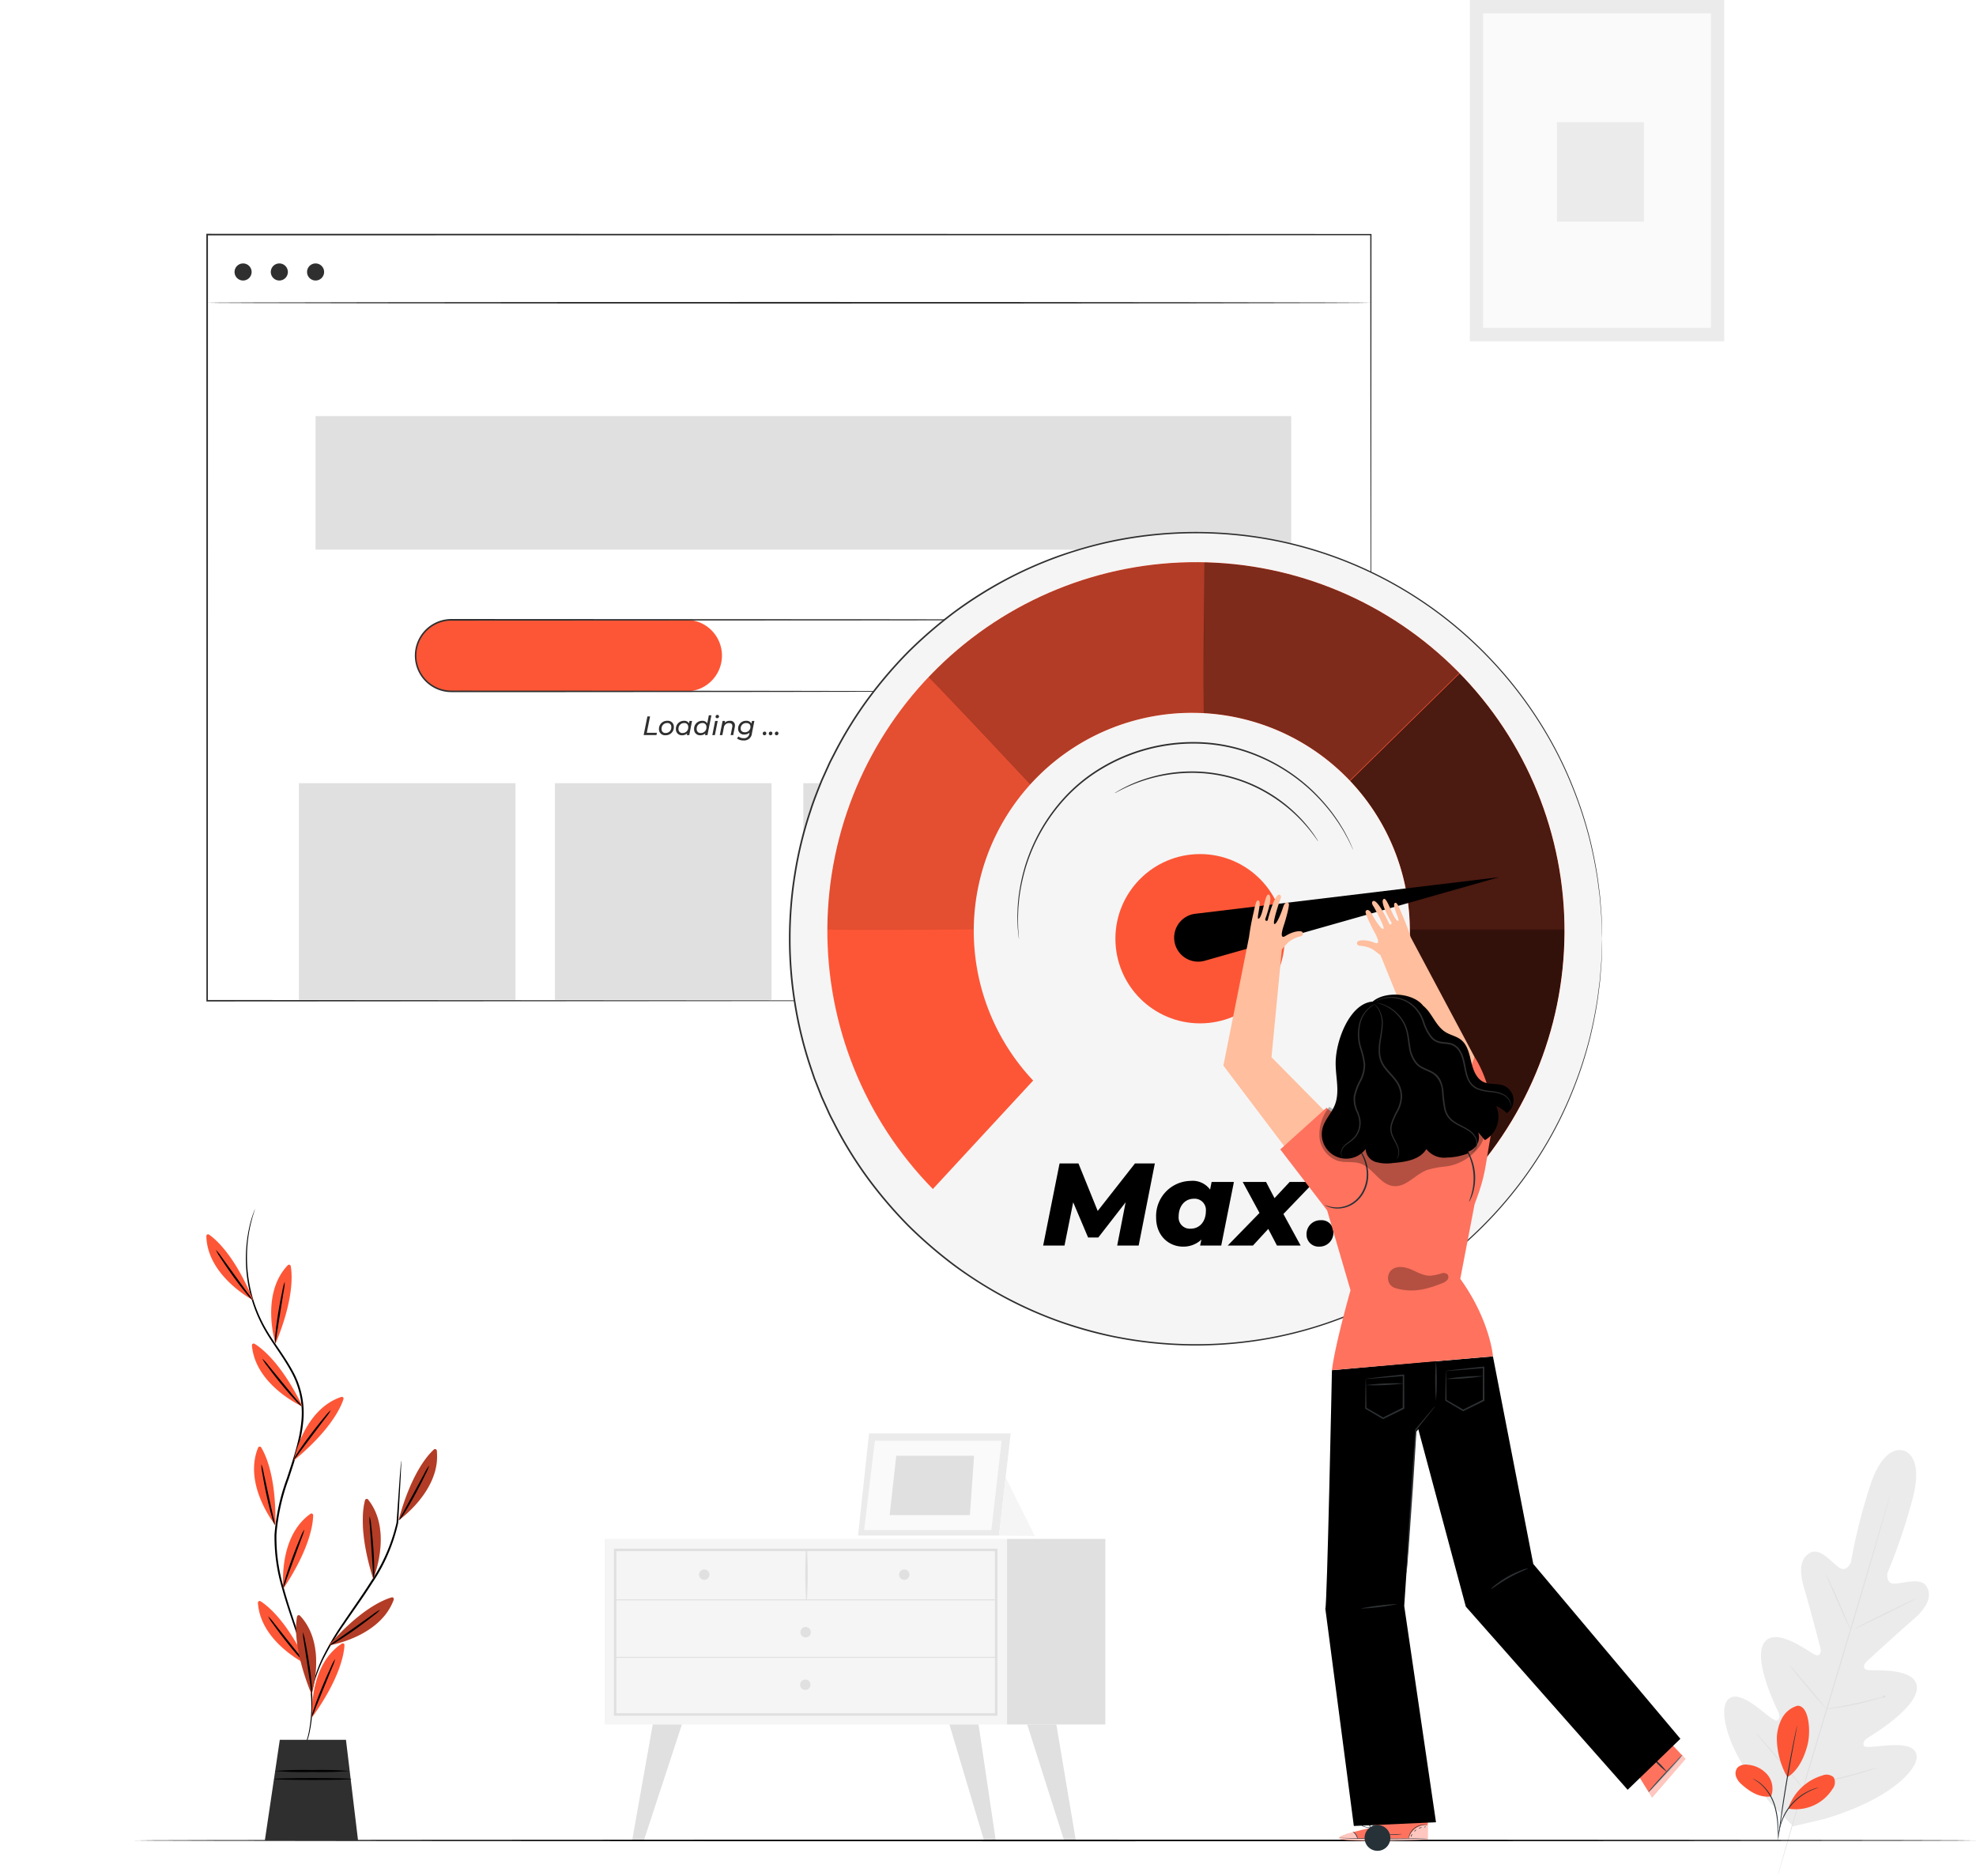 <?xml version="1.0" encoding="utf-8"?><svg xmlns="http://www.w3.org/2000/svg" xmlns:xlink="http://www.w3.org/1999/xlink" width="429.237" height="407.379" viewBox="0 0 429.237 407.379"><defs><style>.a{fill:none;}.b{fill:#ebebeb;}.c{fill:#e0e0e0;}.d{fill:#f5f5f5;}.e{fill:#fafafa;}.f{fill:#fff;}.g{fill:#2f2f2f;}.h{fill:#fd5636;}.i{clip-path:url(#c);}.j{opacity:0.8;}.k{opacity:0.7;}.l{opacity:0.5;}.m{opacity:0.3;}.n{opacity:0.1;}.o{fill:#ff725e;}.p{fill:#263238;}.q{opacity:0.6;}.r{fill:#ffbe9d;}.s{fill:#2d3133;}.t{filter:url(#a);}</style><filter id="a" x="0" y="5.947" width="342.79" height="256.395" filterUnits="userSpaceOnUse"><feOffset input="SourceAlpha"/><feGaussianBlur stdDeviation="15" result="b"/><feFlood flood-opacity="0.2"/><feComposite operator="in" in2="b"/><feComposite in="SourceGraphic"/></filter><clipPath id="c"><path class="a" d="M396.263,173.624a47.365,47.365,0,1,1,67.927,1.026l23.836,23.275a80.064,80.064,0,1,0-113.55-.74Z" transform="translate(-351.555 -61.07)"/></clipPath></defs><g transform="translate(10686.752 -10387)"><g transform="translate(0 -21.321)"><g transform="translate(-10555.409 10408.321)"><g transform="translate(243.202 314.92)"><path class="b" d="M673.148,336.83s-4.379-1.893-7.486,8.329a123.571,123.571,0,0,0-3.954,15.949s-.913,2.188-2.491,1.145-4.073-4.355-6.249-3.291c-2.256,1.1-2.566,3.9-1.419,7.715s3.355,12.276,3.552,13.042-.043,1.952-1.232,1.414-8.488-6.238-10.985-2.612,2.448,13.738,2.968,14.854.379,1.657-.126,2.046-2.778-1.758-4.921-3.294-4.9-2.941-6.161-.729-.356,10.3,9.565,21.929l4.95,5.088,6.939-1.637c14.638-4.409,19.779-10.715,19.913-13.261s-2.942-2.854-5.575-2.722-5.707.706-5.92.105-.038-1.131,1-1.788,10.673-6.482,10.536-10.882-9.359-3.559-10.65-3.75-.84-1.328-.271-1.855,7.015-6.454,10.047-9.043,4.283-5.105,2.983-7.254c-1.254-2.073-5.144-.639-7.035-.615s-1.473-2.311-1.473-2.311a123.623,123.623,0,0,0,5.308-15.55c2.921-10.276-1.908-11.052-1.908-11.052" transform="translate(-634.199 -336.692)"/><g transform="translate(11.631 9.287)"><path class="c" d="M676.031,350.516s-.013.075-.049.219l-.169.635c-.156.568-.381,1.387-.67,2.436-.585,2.115-1.453,5.169-2.541,8.938-2.173,7.539-5.263,17.929-8.714,29.391s-6.569,21.847-8.784,29.373l-2.615,8.915c-.308,1.044-.547,1.858-.713,2.423-.082.268-.146.477-.191.628s-.073.212-.073.212.013-.075.049-.219.1-.363.168-.635l.67-2.435c.585-2.115,1.453-5.168,2.54-8.938,2.173-7.539,5.264-17.929,8.716-29.395s6.568-21.843,8.782-29.369c1.1-3.756,1.995-6.8,2.615-8.915l.714-2.424.192-.628C676,350.587,676.031,350.516,676.031,350.516Z" transform="translate(-651.511 -350.516)"/></g><g transform="translate(22.072 27.042)"><path class="c" d="M667.055,376.944a2.059,2.059,0,0,1,.265.441c.158.29.372.717.632,1.246.518,1.06,1.193,2.544,1.908,4.194l1.811,4.233.554,1.28a2.037,2.037,0,0,1,.183.48,2.1,2.1,0,0,1-.267-.439c-.157-.29-.371-.718-.626-1.25-.507-1.066-1.164-2.557-1.878-4.207-.707-1.62-1.346-3.085-1.841-4.218q-.329-.752-.561-1.277A2.13,2.13,0,0,1,667.055,376.944Z" transform="translate(-667.053 -376.944)"/></g><g transform="translate(28.092 32.308)"><path class="c" d="M676.013,391.4c-.03-.06,2.965-1.59,6.688-3.417s6.767-3.26,6.8-3.2-2.965,1.59-6.689,3.418S676.042,391.46,676.013,391.4Z" transform="translate(-676.013 -384.781)"/></g><g transform="translate(21.997 53.469)"><path class="c" d="M666.941,419.1a2.173,2.173,0,0,1,.511-.12l1.4-.248c1.184-.21,2.818-.507,4.609-.9s3.4-.793,4.566-1.094l1.379-.355a.264.264,0,1,1,.027.091c-.318.109-.783.259-1.36.43-1.154.345-2.763.779-4.561,1.167s-3.441.663-4.634.83c-.6.081-1.081.141-1.416.172A2.148,2.148,0,0,1,666.941,419.1Z" transform="translate(-666.941 -416.279)"/></g><g transform="translate(14.187 46.741)"><path class="c" d="M655.318,406.265a1.874,1.874,0,0,1,.347.34c.211.228.511.565.876.984.732.837,1.729,2.005,2.82,3.3s2.068,2.485,2.766,3.351c.349.433.628.786.817,1.033a1.905,1.905,0,0,1,.274.4,1.837,1.837,0,0,1-.347-.339c-.211-.229-.511-.565-.876-.984-.732-.838-1.729-2.005-2.82-3.305s-2.067-2.485-2.765-3.351c-.349-.433-.628-.785-.817-1.033A1.857,1.857,0,0,1,655.318,406.265Z" transform="translate(-655.316 -406.264)"/></g><g transform="translate(6.859 61.388)"><path class="c" d="M644.41,428.067a3.113,3.113,0,0,1,.439.439l1.126,1.258c.943,1.068,2.234,2.556,3.647,4.208s2.684,3.158,3.594,4.255l1.068,1.307a3.041,3.041,0,0,1,.366.5,2.981,2.981,0,0,1-.438-.439l-1.127-1.257c-.942-1.068-2.233-2.556-3.647-4.208s-2.683-3.157-3.592-4.254l-1.068-1.307A3,3,0,0,1,644.41,428.067Z" transform="translate(-644.409 -428.066)"/></g><g transform="translate(16.935 68.974)"><path class="c" d="M659.406,443.385a3.463,3.463,0,0,1,.643-.167l1.768-.378c1.492-.32,3.551-.768,5.81-1.326s4.294-1.109,5.764-1.52l1.741-.484a3.468,3.468,0,0,1,.647-.151,3.475,3.475,0,0,1-.62.241c-.4.14-.991.333-1.72.558-1.459.453-3.489,1.035-5.754,1.59s-4.333.982-5.835,1.258c-.752.137-1.361.241-1.784.3A3.541,3.541,0,0,1,659.406,443.385Z" transform="translate(-659.406 -439.357)"/></g></g><g transform="translate(0 334.219)"><g transform="translate(0 0)"><rect class="d" width="87.408" height="40.311"/><g transform="translate(2.001 2.121)"><path class="c" d="M344.713,416.224H261.387v-36.29h83.326Zm-82.783-.544H344.17v-35.2H261.93Z" transform="translate(-261.387 -379.933)"/></g><g transform="translate(87.408)"><rect class="c" width="21.353" height="40.311"/></g><g transform="translate(2.166 13.132)"><path class="c" d="M261.739,396.543h82.783a.11.11,0,0,0,0-.22H261.739a.11.11,0,0,0,0,.22Z" transform="translate(-261.633 -396.323)"/></g><g transform="translate(43.588 2.185)"><path class="c" d="M323.634,391.086a90.5,90.5,0,0,0,.028-10.95.112.112,0,0,0-.223,0,90.638,90.638,0,0,0,.029,10.95.083.083,0,0,0,.166,0Z" transform="translate(-323.288 -380.028)"/></g><g transform="translate(63.961 6.64)"><path class="c" d="M355.868,387.786a1.128,1.128,0,1,1-1.128-1.127A1.128,1.128,0,0,1,355.868,387.786Z" transform="translate(-353.612 -386.659)"/></g><g transform="translate(20.517 6.64)"><path class="c" d="M291.2,387.786a1.128,1.128,0,1,1-1.128-1.127A1.128,1.128,0,0,1,291.2,387.786Z" transform="translate(-288.947 -386.659)"/></g><g transform="translate(42.536 19.139)"><path class="c" d="M323.978,406.39a1.128,1.128,0,1,1-1.128-1.127A1.128,1.128,0,0,1,323.978,406.39Z" transform="translate(-321.722 -405.263)"/></g><g transform="translate(5.95 40.311)"><path class="c" d="M271.766,436.778l-4.5,25.308H269.8l8.3-25.308Z" transform="translate(-267.266 -436.778)"/></g><g transform="translate(74.895 40.311)"><path class="c" d="M376.216,436.778l3.763,25.352h-2.531l-7.56-25.352Z" transform="translate(-369.888 -436.778)"/></g><g transform="translate(91.793 40.311)"><path class="c" d="M401.367,436.778l4.264,25.352H403.1l-8.061-25.352Z" transform="translate(-395.039 -436.778)"/></g><g transform="translate(42.461 30.547)"><path class="c" d="M323.865,423.372a1.128,1.128,0,1,1-1.128-1.128A1.128,1.128,0,0,1,323.865,423.372Z" transform="translate(-321.61 -422.244)"/></g><g transform="translate(2.166 25.616)"><path class="c" d="M261.739,415.123h82.783a.11.11,0,0,0,0-.219H261.739a.11.11,0,0,0,0,.219Z" transform="translate(-261.633 -414.904)"/></g></g></g><g transform="translate(187.939 0)"><rect class="b" width="55.263" height="74.119"/><g transform="translate(2.877 2.913)"><rect class="e" width="49.509" height="68.294"/></g><g transform="translate(18.92 26.536)"><rect class="b" width="18.901" height="21.598"/></g></g><g transform="translate(55.044 311.313)"><path class="b" d="M342.729,342.681l-2.39,22.179h30.621l2.54-22.179Z" transform="translate(-340.339 -342.681)"/><g transform="translate(1.324 1.593)"><path class="e" d="M344.635,345.052l-2.325,19.407h27.635l2.236-19.407Z" transform="translate(-342.31 -345.052)"/></g><g transform="translate(6.869 4.857)"><path class="c" d="M351.994,349.911l-1.431,12.879H368l.895-12.879Z" transform="translate(-350.563 -349.911)"/></g><g transform="translate(30.621 8.721)"><path class="d" d="M387.364,356.492l6.325,12.716-7.771-.089,1.541-13.457" transform="translate(-385.918 -355.662)"/></g></g></g><g transform="translate(-10657.515 10807.857)"><path d="M451.37,474.174c0,.1-89.55.175-199.99.175-110.478,0-200.01-.079-200.01-.175S140.9,474,251.38,474C361.82,474,451.37,474.078,451.37,474.174Z" transform="translate(-51.37 -473.999)"/></g><g transform="translate(-10641.927 10459.094)"><g transform="translate(0.175 0.175)"><g class="t" transform="matrix(1, 0, 0, 1, -45, -50.95)"><rect class="f" width="252.79" height="166.395" transform="translate(45 50.95)"/></g></g><path class="g" d="M386.373,243.723c0-1.136-.054-64.9-.139-166.395l.139.139L133.6,77.5h-.02l.175-.175c-.005,59.193-.01,115.516-.015,166.395l-.161-.161,252.791.161-252.791.161h-.161v-.161c0-50.879-.009-107.2-.014-166.395v-.175h.195l252.77.036h.139v.14C386.428,178.825,386.374,242.588,386.373,243.723Z" transform="translate(-133.408 -77.153)"/><g transform="translate(0.175 14.806)"><path class="g" d="M386.458,99.366c0,.1-56.594.175-126.39.175-69.82,0-126.4-.078-126.4-.175s56.581-.175,126.4-.175C329.865,99.191,386.458,99.269,386.458,99.366Z" transform="translate(-133.668 -99.191)"/></g><g transform="translate(23.728 39.598)"><rect class="c" width="211.922" height="29.002"/></g><g transform="translate(20.103 119.323)"><rect class="c" width="47.048" height="47.048"/></g><g transform="translate(75.72 119.323)"><rect class="c" width="47.048" height="47.048"/></g><g transform="translate(129.675 119.323)"><rect class="c" width="47.048" height="47.048"/></g><g transform="translate(45.289 83.666)"><g transform="translate(0.171 0.175)"><path class="h" d="M259.846,217.491h-51a7.772,7.772,0,0,1-7.772-7.772h0a7.773,7.773,0,0,1,7.772-7.772h51a7.772,7.772,0,0,1,7.772,7.772h0A7.772,7.772,0,0,1,259.846,217.491Z" transform="translate(-201.074 -201.947)"/></g><path class="g" d="M319.378,217.406s.236-.024.695-.053c.229-.017.51-.078.847-.128a8.566,8.566,0,0,0,1.132-.339,7.719,7.719,0,0,0,4.87-5.683,7.8,7.8,0,0,0-.9-5.431,7.679,7.679,0,0,0-5.316-3.69,26.827,26.827,0,0,0-3.74-.116l-4.009.007-8.714.012-95.47.052a7.593,7.593,0,0,0-.506,15.171c1.085.051,2.206.015,3.3.026l25.348.01,42.922.038,28.936.056,7.867.033,2.046.017c.461.005.7.017.7.017s-.236.012-.7.018l-2.046.017-7.867.033-28.936.055-42.922.038-25.348.01c-1.1-.011-2.192.027-3.322-.025a7.941,7.941,0,0,1,.528-15.865l95.47.051,8.714.013,4.009.007a26.762,26.762,0,0,1,3.774.132,7.854,7.854,0,0,1,5.427,3.8,7.8,7.8,0,0,1-4.088,11.265,8.53,8.53,0,0,1-1.145.325c-.34.044-.623.1-.854.111C319.614,217.406,319.378,217.406,319.378,217.406Z" transform="translate(-200.819 -201.687)"/></g><g transform="translate(94.995 104.486)"><path class="g" d="M275.617,233.169h.58l-.713,3.557h2.2l-.1.5H274.8Z" transform="translate(-274.805 -232.838)"/><path class="g" d="M279.75,236.4a1.751,1.751,0,0,1,1.8-1.81,1.294,1.294,0,0,1,1.438,1.322,1.748,1.748,0,0,1-1.8,1.816A1.306,1.306,0,0,1,279.75,236.4Zm2.681-.459a.812.812,0,0,0-.917-.865,1.212,1.212,0,0,0-1.2,1.3.815.815,0,0,0,.917.865A1.208,1.208,0,0,0,282.431,235.946Z" transform="translate(-276.428 -233.306)"/><path class="g" d="M288.739,234.624l-.609,3.075H287.6l.075-.378a1.532,1.532,0,0,1-1.085.412,1.268,1.268,0,0,1-1.358-1.328,1.72,1.72,0,0,1,1.74-1.81,1.169,1.169,0,0,1,1.108.551l.1-.522Zm-.83,1.322a.812.812,0,0,0-.917-.865,1.212,1.212,0,0,0-1.2,1.3.815.815,0,0,0,.917.865A1.208,1.208,0,0,0,287.91,235.946Z" transform="translate(-278.226 -233.306)"/><path class="g" d="M294.873,232.807l-.859,4.305h-.534l.076-.378a1.533,1.533,0,0,1-1.086.412,1.268,1.268,0,0,1-1.358-1.328,1.72,1.72,0,0,1,1.741-1.81,1.17,1.17,0,0,1,1.114.557l.349-1.758Zm-1.079,2.552a.813.813,0,0,0-.917-.865,1.212,1.212,0,0,0-1.2,1.3.815.815,0,0,0,.917.865A1.208,1.208,0,0,0,293.794,235.359Z" transform="translate(-280.157 -232.72)"/><path class="g" d="M297.616,233.994h.557l-.609,3.075h-.558Zm.093-.928a.385.385,0,0,1,.4-.389.339.339,0,0,1,.354.325.386.386,0,0,1-.406.4A.336.336,0,0,1,297.709,233.066Z" transform="translate(-282.091 -232.677)"/><path class="g" d="M302.71,235.616a2,2,0,0,1-.035.359l-.342,1.724h-.557l.342-1.724a1.42,1.42,0,0,0,.03-.255c0-.4-.232-.626-.714-.626a1.085,1.085,0,0,0-1.137.981l-.324,1.624h-.557l.609-3.075h.534l-.075.394a1.509,1.509,0,0,1,1.114-.423A.976.976,0,0,1,302.71,235.616Z" transform="translate(-282.881 -233.306)"/><path class="g" d="M308.76,234.624l-.528,2.657a1.687,1.687,0,0,1-1.839,1.578,2.159,2.159,0,0,1-1.4-.435l.308-.429a1.711,1.711,0,0,0,1.137.372,1.1,1.1,0,0,0,1.224-1l.046-.22a1.565,1.565,0,0,1-1.114.423,1.233,1.233,0,0,1-1.369-1.253,1.687,1.687,0,0,1,1.752-1.723,1.207,1.207,0,0,1,1.149.591l.11-.562Zm-.853,1.253c0-.494-.337-.8-.917-.8a1.163,1.163,0,0,0-1.207,1.2c0,.5.343.8.917.8A1.165,1.165,0,0,0,307.907,235.877Z" transform="translate(-284.71 -233.306)"/><path class="g" d="M313.307,238.507a.409.409,0,0,1,.412-.424.36.36,0,0,1,.365.377.406.406,0,0,1-.406.418A.366.366,0,0,1,313.307,238.507Z" transform="translate(-287.44 -234.451)"/><path class="g" d="M315.265,238.507a.41.41,0,0,1,.413-.424.359.359,0,0,1,.365.377.406.406,0,0,1-.406.418A.367.367,0,0,1,315.265,238.507Z" transform="translate(-288.082 -234.451)"/><path class="g" d="M317.224,238.507a.409.409,0,0,1,.412-.424.36.36,0,0,1,.365.377.406.406,0,0,1-.406.418A.366.366,0,0,1,317.224,238.507Z" transform="translate(-288.725 -234.451)"/></g><g transform="translate(6.126 6.442)"><path class="g" d="M146.232,88.594a1.853,1.853,0,1,1-1.853-1.852A1.853,1.853,0,0,1,146.232,88.594Z" transform="translate(-142.526 -86.742)"/></g><g transform="translate(14 6.442)"><path class="g" d="M157.953,88.594a1.853,1.853,0,1,1-1.853-1.852A1.853,1.853,0,0,1,157.953,88.594Z" transform="translate(-154.247 -86.742)"/></g><g transform="translate(21.875 6.442)"><path class="g" d="M169.673,88.594a1.853,1.853,0,1,1-1.852-1.852A1.852,1.852,0,0,1,169.673,88.594Z" transform="translate(-165.968 -86.742)"/></g></g><g transform="translate(-10515.375 10523.825)"><g transform="translate(0 0)"><g transform="translate(0.175 0.14)"><circle class="d" cx="88.228" cy="88.228" r="88.228"/></g><path class="g" d="M515.765,139.594s-.024-.484-.054-1.43q-.021-.711-.053-1.762c-.017-.7-.036-1.514-.126-2.433q-.108-1.381-.242-3.084c-.116-1.133-.3-2.366-.464-3.7a92.839,92.839,0,0,0-1.793-9.136,87.5,87.5,0,0,0-3.614-11.078,85.171,85.171,0,0,0-6.136-12.422A89.2,89.2,0,0,0,480.892,69.5,87.9,87.9,0,0,0,443.8,53.034a89.511,89.511,0,0,0-34.518.4,86.955,86.955,0,0,0-23.235,8.481,92.835,92.835,0,0,0-10.85,6.871,96.558,96.558,0,0,0-9.938,8.559,94.938,94.938,0,0,0-8.7,10.153,86.746,86.746,0,0,0-7.181,11.558c-.507,1.027-1.079,2.024-1.534,3.079q-.71,1.571-1.423,3.148c-.85,2.144-1.729,4.289-2.429,6.507a85.768,85.768,0,0,0-3.354,13.623,87.886,87.886,0,0,0,0,28.349,85.894,85.894,0,0,0,3.352,13.628l.558,1.651.279.824.318.809q.637,1.616,1.273,3.226l1.423,3.149c.454,1.057,1.027,2.053,1.534,3.08a86.724,86.724,0,0,0,7.181,11.562,94.915,94.915,0,0,0,8.7,10.156,96.443,96.443,0,0,0,9.939,8.562,88.22,88.22,0,0,0,22.313,12,94.037,94.037,0,0,0,11.778,3.358,89.526,89.526,0,0,0,34.522.394A87.876,87.876,0,0,0,480.9,209.687a89.173,89.173,0,0,0,22.388-25.05,85.123,85.123,0,0,0,6.135-12.42,87.37,87.37,0,0,0,3.614-11.077,92.837,92.837,0,0,0,1.792-9.134c.166-1.338.348-2.571.464-3.7q.134-1.7.243-3.084c.089-.919.108-1.732.125-2.433s.039-1.287.053-1.761c.03-.946.054-1.43.054-1.43s0,.484-.018,1.43q-.015.712-.036,1.763c-.011.7-.024,1.515-.108,2.435q-.1,1.382-.226,3.088c-.109,1.134-.286,2.369-.447,3.71a92.3,92.3,0,0,1-1.764,9.153,87.186,87.186,0,0,1-3.591,11.105,85.029,85.029,0,0,1-6.122,12.459,89.256,89.256,0,0,1-22.406,25.147,88.1,88.1,0,0,1-37.191,16.554,89.765,89.765,0,0,1-34.64-.371,87.2,87.2,0,0,1-23.329-8.5,93.09,93.09,0,0,1-10.9-6.893,96.861,96.861,0,0,1-9.98-8.591,95.294,95.294,0,0,1-8.737-10.193,87.064,87.064,0,0,1-7.211-11.605c-.509-1.031-1.084-2.032-1.541-3.092l-1.429-3.16-1.279-3.239-.319-.812-.28-.827-.561-1.657a86.194,86.194,0,0,1-3.367-13.682,88.2,88.2,0,0,1,0-28.46,86.052,86.052,0,0,1,3.369-13.677c.7-2.227,1.586-4.38,2.44-6.533l1.428-3.16c.458-1.06,1.032-2.061,1.541-3.091a87.078,87.078,0,0,1,7.211-11.6,95.254,95.254,0,0,1,8.736-10.19A96.888,96.888,0,0,1,375,68.513a88.512,88.512,0,0,1,22.4-12.029,94.286,94.286,0,0,1,11.821-3.363,89.8,89.8,0,0,1,34.637-.372,88.1,88.1,0,0,1,37.19,16.55,89.277,89.277,0,0,1,22.408,25.146,85.087,85.087,0,0,1,6.122,12.46,87.108,87.108,0,0,1,3.592,11.106,92.3,92.3,0,0,1,1.764,9.154c.161,1.341.338,2.576.447,3.711q.125,1.7.226,3.088c.084.92.1,1.734.108,2.435s.026,1.289.036,1.763C515.765,139.11,515.765,139.594,515.765,139.594Z" transform="translate(-339.134 -51.226)"/><g transform="translate(8.345 6.614)"><g class="i"><path class="h" d="M396.263,173.624a47.365,47.365,0,1,1,67.927,1.026l23.836,23.275a80.064,80.064,0,1,0-113.55-.74Z" transform="translate(-351.555 -61.07)"/><g class="j" transform="translate(104.49 79.647)"><path d="M524.548,179.621h43.058s-4.354,35.05-5.225,35.7-26.343,30.043-26.343,30.043l-28.955-34.4Z" transform="translate(-507.084 -179.621)"/></g><g class="k" transform="translate(110.338 20.748)"><path d="M515.788,121.858l30.472-29.905,21.449,32,2.86,26.894-42.646,0-7.767-17.1Z" transform="translate(-515.788 -91.953)"/></g><g class="l" transform="translate(81.703 -3.299)"><path d="M473.4,99.265c-.522-.871,0-43.106,0-43.106l26.256,3.3,32.324,20.867L500.922,110.8l-19.555-2.83Z" transform="translate(-473.167 -56.159)"/></g><g class="m" transform="translate(19.396 -3.299)"><path d="M380.425,81.849c.653.218,28.955,30.478,28.955,30.478l25.254-10.014,8.1-10.1.232-36.052-30.1,3.3Z" transform="translate(-380.425 -56.159)"/></g><g class="n" transform="translate(-2.839 24.366)"><path d="M347.329,152.619c.653.435,47.9,0,47.9,0l-.833-31.091-22.8-24.189-15.55,18.488Z" transform="translate(-347.329 -97.338)"/></g></g></g><g transform="translate(70.918 69.985)"><circle class="h" cx="18.383" cy="18.383" r="18.383"/></g><g transform="translate(83.675 75.008)"><path d="M463.893,177.461h0a5.219,5.219,0,0,0,6.435,3.557l63.927-18.145-65.976,7.942A5.219,5.219,0,0,0,463.893,177.461Z" transform="translate(-463.681 -162.873)"/></g><g transform="translate(55.224 137.17)"><path d="M445.594,241.939l-3.517,17.84h-4.664l1.835-9.4-5.938,7.646h-2.217l-3.236-7.646-1.887,9.4h-4.638l3.567-17.84H429l4.18,10.321,8.1-10.321Z" transform="translate(-421.333 -241.939)"/><path d="M474.757,247.821,472,261.634h-4.587l.281-1.3a5.674,5.674,0,0,1-4,1.529c-2.981,0-5.836-2.269-5.836-6.3a7.639,7.639,0,0,1,7.492-7.977,4.715,4.715,0,0,1,4.231,1.887l.331-1.657Zm-6.091,6.294a2.443,2.443,0,0,0-2.625-2.65c-1.911,0-3.288,1.555-3.288,3.874a2.424,2.424,0,0,0,2.625,2.625C467.315,257.963,468.666,256.409,468.666,254.115Z" transform="translate(-433.32 -243.794)"/><path d="M493.1,254.89l3.746,6.856H491.7l-1.886-3.619-3.338,3.619H481l6.906-7.085-3.645-6.728h5.072l1.835,3.516,3.288-3.516h5.326Z" transform="translate(-440.913 -243.906)"/><path d="M506.488,263.383A3.006,3.006,0,0,1,509.6,260.3a2.548,2.548,0,0,1,2.726,2.651,3.014,3.014,0,0,1-3.083,3.083A2.612,2.612,0,0,1,506.488,263.383Z" transform="translate(-449.278 -247.964)"/></g><g transform="translate(184.623 262.425)"><path class="o" d="M613.938,449.683l2.855,4.614,7.274-8.4-3.832-4.059Z" transform="translate(-613.938 -441.835)"/><g transform="translate(2.047 3.198)"><path class="p" d="M624.422,446.6a6.911,6.911,0,0,1-.978,1.3c-.644.767-1.567,1.8-2.606,2.911l-2.683,2.835a7.887,7.887,0,0,1-1.167,1.125,7.022,7.022,0,0,1,.982-1.292c.645-.765,1.569-1.793,2.609-2.908l2.679-2.837A8.058,8.058,0,0,1,624.422,446.6Z" transform="translate(-616.986 -446.595)"/></g><g transform="translate(2.787 3.63)"><path class="p" d="M618.092,447.243a15.617,15.617,0,0,1,3.322,3.291,15.62,15.62,0,0,1-3.322-3.291Z" transform="translate(-618.087 -447.238)"/></g><g class="q" transform="translate(1.984 3.291)"><path class="f" d="M617.762,455.9l7.274-8.4-.725-.768-7.42,8.152.776.937" transform="translate(-616.891 -446.734)"/></g></g><g transform="translate(119.488 280.15)"><g transform="translate(0.035)"><path class="o" d="M524.789,469.352l.019-1.134,11.481.089-.021,3.737-.709.038c-3.156.144-16.055.529-18.157-.077C515.058,471.329,524.789,469.352,524.789,469.352Z" transform="translate(-517.038 -468.218)"/><g class="q" transform="translate(15.087 0.692)"><path class="f" d="M539.495,472.276a3.671,3.671,0,0,1,1.481-2.258,4.068,4.068,0,0,1,2.679-.757l-.028,2.97Z" transform="translate(-539.495 -469.248)"/></g></g><g class="q" transform="translate(0 2.257)"><path class="f" d="M520.016,471.578s-3.413.893-2.994,1.417,13.469.591,19.229.153l-.015-.238-15.222.042S520.681,471.608,520.016,471.578Z" transform="translate(-516.987 -471.578)"/></g><g transform="translate(0.034 3.491)"><path class="p" d="M536.432,473.507a1.122,1.122,0,0,1-.2.019l-.564.029-2.078.073c-1.756.05-4.181.088-6.86.077s-5.105-.073-6.859-.138l-2.077-.091-.564-.034a1.1,1.1,0,0,1-.2-.021,1.222,1.222,0,0,1,.2-.005l.565.01,2.078.05c1.754.042,4.178.088,6.857.1s5.1-.013,6.857-.039l2.078-.032.566,0A1.212,1.212,0,0,1,536.432,473.507Z" transform="translate(-517.037 -473.415)"/></g><g transform="translate(2.946 2.126)"><path class="p" d="M522.454,473.053a4.145,4.145,0,0,0-.38-.924,4.468,4.468,0,0,0-.7-.744,1.521,1.521,0,0,1,.82.677A1.347,1.347,0,0,1,522.454,473.053Z" transform="translate(-521.373 -471.382)"/></g><g transform="translate(6.814 1.334)"><path class="p" d="M527.731,471.093c-.032.019-.192-.165-.356-.41s-.271-.459-.239-.478.192.165.357.409S527.763,471.074,527.731,471.093Z" transform="translate(-527.129 -470.204)"/></g><g transform="translate(7.634 1.17)"><path class="p" d="M529.061,470.562c-.025.026-.2-.087-.4-.252s-.333-.321-.307-.347.205.086.4.252S529.087,470.536,529.061,470.562Z" transform="translate(-528.35 -469.959)"/></g><g transform="translate(7.745 0.711)"><path class="p" d="M529.71,469.338a2.8,2.8,0,1,1-.6-.061A1.445,1.445,0,0,1,529.71,469.338Z" transform="translate(-528.515 -469.277)"/></g><g transform="translate(7.793 0.056)"><path class="p" d="M529.941,468.312a1.225,1.225,0,0,1-.667.177,1.239,1.239,0,0,1-.687-.089,3.887,3.887,0,0,1,.677-.04A3.938,3.938,0,0,1,529.941,468.312Z" transform="translate(-528.587 -468.301)"/></g><g transform="translate(4.888 0.331)"><path class="p" d="M526.411,469.674a2.264,2.264,0,0,1-.734-.008,4.556,4.556,0,0,1-.781-.165,2.191,2.191,0,0,1-.445-.173.374.374,0,0,1-.18-.213.26.26,0,0,1,.113-.273,1.408,1.408,0,0,1,1.663.375,1.183,1.183,0,0,1,.235.457c.028.117.026.183.017.185a1.891,1.891,0,0,0-.329-.584,1.331,1.331,0,0,0-.624-.382,1.219,1.219,0,0,0-.876.051c-.117.08-.073.208.057.28a2.225,2.225,0,0,0,.411.166,5.243,5.243,0,0,0,.755.187C526.131,469.651,526.411,469.653,526.411,469.674Z" transform="translate(-524.263 -468.711)"/></g><g transform="translate(6.758 0.009)"><path class="p" d="M527.134,469.549a.632.632,0,0,1-.081-.474,1.079,1.079,0,0,1,.2-.5.749.749,0,0,1,.615-.345.272.272,0,0,1,.224.316.722.722,0,0,1-.128.3,2.131,2.131,0,0,1-.351.412,1.087,1.087,0,0,1-.423.274c-.013-.017.147-.122.351-.337a2.37,2.37,0,0,0,.312-.408c.1-.144.173-.4-.011-.435a.667.667,0,0,0-.486.288,1.1,1.1,0,0,0-.212.443A2.245,2.245,0,0,0,527.134,469.549Z" transform="translate(-527.046 -468.231)"/></g><g transform="translate(15.133 0.6)"><path class="p" d="M543.6,469.186c0,.024-.327-.03-.845.023a3.869,3.869,0,0,0-1.849.7,3.454,3.454,0,0,0-1.165,1.506c-.179.455-.2.761-.224.758a.573.573,0,0,1,0-.214,2.581,2.581,0,0,1,.13-.572,3.3,3.3,0,0,1,1.172-1.579,3.708,3.708,0,0,1,1.925-.686,3.207,3.207,0,0,1,.629.018A.716.716,0,0,1,543.6,469.186Z" transform="translate(-539.511 -469.111)"/></g><g transform="translate(10.353 2.663)"><path class="p" d="M535.737,472.194a10.052,10.052,0,0,1-3.34.012c0-.037.75.009,1.67,0S535.733,472.158,535.737,472.194Z" transform="translate(-532.397 -472.181)"/></g><g transform="translate(15.602 2.68)"><path class="p" d="M540.541,472.212c.028.026-.062.146-.14.306s-.121.3-.161.3-.057-.168.035-.351S540.517,472.186,540.541,472.212Z" transform="translate(-540.21 -472.208)"/></g><g transform="translate(16.349 1.707)"><path class="p" d="M541.759,470.764c.027.026-.048.136-.167.247s-.238.18-.265.155.048-.135.167-.247S541.732,470.739,541.759,470.764Z" transform="translate(-541.322 -470.759)"/></g><g transform="translate(17.345 1.21)"><path class="p" d="M543.458,470.081c-.009.036-.161.034-.329.089s-.29.136-.32.112.067-.171.277-.234S543.47,470.049,543.458,470.081Z" transform="translate(-542.804 -470.019)"/></g><g transform="translate(18.514 1.041)"><path class="p" d="M544.891,469.793c.014.033-.052.087-.148.121s-.183.034-.2,0,.053-.087.148-.121S544.877,469.759,544.891,469.793Z" transform="translate(-544.544 -469.768)"/></g></g><g transform="translate(94.365 78.768)"><path class="r" d="M507.784,221.766,490.049,203.8l2.253-23.4.406-.465c.22-.256.47-.536.763-.843a4.405,4.405,0,0,1,1.174-.873,6.789,6.789,0,0,1,1.7-.672c.554-.079.738-.779.295-1.014s-1.976-.053-3.506.913-.6-1.69-.281-2.665,1.171-4.029.947-4.357c-.328-.48-.918-.212-1.215.767s-1.4,3.859-1.908,3.678,1.2-5.115,1.2-5.115.535-1-.046-1.229c-1.049-.412-2.468,4.959-2.59,5.473-.085.358-.646.181-.534-.2s1.811-4.888.748-5.317c-.816-.329-1.209,4.408-2.082,5.16s.667-3.571-.126-3.854c-.295-.1-.531-.142-1.055,2.458a51.446,51.446,0,0,0-1.013,5.425h0l-5.576,27.958,17.452,23.1Z" transform="translate(-479.592 -168.469)"/></g><g transform="translate(123.381 79.706)"><path class="r" d="M531,170.787c-.73.421,1.56,4.4.566,3.814s-2.228-5.173-2.972-4.7c-.969.613,1.5,4.733,1.688,5.1s-.343.627-.49.291c-.212-.484-2.57-5.514-3.528-4.921-.531.329.175,1.217.175,1.217s2.557,4.552,2.095,4.817-2.061-2.355-2.536-3.277-1.1-1.069-1.333-.537c-.161.363,1.222,3.217,1.712,4.118s1.878,3.348.2,2.671-3.218-.58-3.612-.27-.088.966.472.945a6.762,6.762,0,0,1,1.789.357,4.415,4.415,0,0,1,1.311.648c.343.25.64.481.9.693l.482.384,9.58,23.618-8.7,20.259,13.49,5.022,6.064-26.789-13.9-26.071,0,0a51.491,51.491,0,0,0-1.968-5.156C531.493,170.552,531.267,170.631,531,170.787Z" transform="translate(-522.781 -169.865)"/></g><g transform="translate(116.516 179.076)"><path d="M557.736,362.853l-8.763-45.08L536.6,318.836l0-.1L514,320.779s-1.058,51.774-1.434,51.774l6.19,47.2v.009l17.846-.814-6.9-46.98,2.545-37.7.509-.691,10.326,38.544L578.24,411.9l11.454-11.077Z" transform="translate(-512.563 -317.773)"/><g transform="translate(17.608 10.797)"><path class="s" d="M538.785,370.112a1.569,1.569,0,0,1-.01-.386c.011-.291.024-.656.04-1.1.052-1,.124-2.375.212-4.048.216-3.46.509-8.157.832-13.348.329-4.712.629-9.017.858-12.307l0-.043.027-.032,3.1-3.68.86-.992a2.142,2.142,0,0,1,.32-.33,2.062,2.062,0,0,1-.261.379l-.805,1.037-3.007,3.754.03-.075c-.206,3.291-.476,7.6-.772,12.312-.363,5.189-.692,9.883-.934,13.342-.134,1.669-.243,3.039-.323,4.041-.043.445-.078.808-.105,1.1A1.633,1.633,0,0,1,538.785,370.112Z" transform="translate(-538.772 -333.844)"/></g><g transform="translate(23.862 0.96)"><path class="s" d="M548.256,319.2a53.278,53.278,0,0,1,0,8.622,53.075,53.075,0,0,1,0-8.622Z" transform="translate(-548.081 -319.202)"/></g><g transform="translate(8.655 3.928)"><path class="s" d="M525.587,324.571a3.032,3.032,0,0,1,.558-.091l1.649-.2c1.428-.165,3.491-.4,5.966-.646l.168-.017v.171c.006,2.119.014,4.562.021,7.157v.108l-.1.048-.128.063-4.315,2.122-.081.04-.076-.046-3.735-2.214-.071-.042v-.079c.03-1.914.054-3.506.073-4.684l.036-1.268a1.94,1.94,0,0,1,.032-.424,3.184,3.184,0,0,1,.032.478c.01.345.022.775.036,1.3.018,1.156.043,2.721.073,4.6l-.07-.122L529.42,333l-.158-.005,4.308-2.137.128-.063-.1.157c.007-2.6.015-5.038.021-7.157l.169.153c-2.414.216-4.445.377-5.887.486l-1.689.12A4.781,4.781,0,0,1,525.587,324.571Z" transform="translate(-525.445 -323.619)"/></g><g transform="translate(26.056 2.211)"><path class="s" d="M551.489,322.016a3.032,3.032,0,0,1,.558-.091l1.649-.2c1.428-.165,3.491-.395,5.966-.646l.169-.017v.171c.006,2.119.013,4.562.021,7.157v.108l-.1.048-.128.063-4.315,2.122-.081.04-.077-.046-3.735-2.214-.071-.042v-.079c.03-1.914.054-3.506.072-4.684l.037-1.268a1.956,1.956,0,0,1,.032-.424,3.154,3.154,0,0,1,.032.478c.009.345.021.775.036,1.3.018,1.156.043,2.721.073,4.6l-.07-.122,3.761,2.171-.158-.005,4.307-2.137.128-.063-.1.157c.007-2.6.015-5.038.021-7.157l.169.153c-2.414.216-4.445.376-5.888.486l-1.688.12A4.767,4.767,0,0,1,551.489,322.016Z" transform="translate(-551.347 -321.064)"/></g><g transform="translate(8.796 5.797)"><path class="s" d="M534,326.468a50.011,50.011,0,0,1-8.348.386,50.021,50.021,0,0,1,8.348-.386Z" transform="translate(-525.656 -326.401)"/></g><g transform="translate(26.198 4.232)"><path class="s" d="M559.745,324.118a48.241,48.241,0,0,1-8.188.622,48.23,48.23,0,0,1,8.188-.622Z" transform="translate(-551.557 -324.072)"/></g><g transform="translate(7.61 53.756)"><path class="s" d="M532.006,397.816a47.934,47.934,0,0,1-8.116.993,47.938,47.938,0,0,1,8.116-.993Z" transform="translate(-523.89 -397.787)"/></g><g transform="translate(35.97 46.042)"><path class="s" d="M574.173,386.313c.035.1-1.93.787-4.154,2.037s-3.847,2.55-3.915,2.466a4.533,4.533,0,0,1,1-.937,20.638,20.638,0,0,1,5.749-3.208A4.492,4.492,0,0,1,574.173,386.313Z" transform="translate(-566.103 -386.304)"/></g></g><g transform="translate(49.622 45.644)"><path class="g" d="M485.929,142.555a1.522,1.522,0,0,1-.133-.248c-.088-.181-.206-.427-.357-.741s-.337-.736-.58-1.2l-.874-1.6c-.337-.6-.761-1.232-1.2-1.944-.465-.691-.992-1.431-1.571-2.212a42.6,42.6,0,0,0-4.441-4.891,38.938,38.938,0,0,0-14.74-8.581,35.568,35.568,0,0,0-9.983-1.618,38.735,38.735,0,0,0-20.787,5.535,35.56,35.56,0,0,0-7.858,6.37,38.951,38.951,0,0,0-8.52,14.778,42.615,42.615,0,0,0-1.42,6.452c-.114.966-.2,1.869-.263,2.7-.024.833-.077,1.595-.072,2.281s.027,1.292.038,1.823.073.973.1,1.334.044.619.058.82a1.66,1.66,0,0,1,.008.282,1.639,1.639,0,0,1-.044-.277l-.093-.818c-.034-.36-.1-.8-.129-1.334s-.044-1.143-.07-1.828.026-1.453.041-2.291c.05-.836.13-1.744.235-2.716a42,42,0,0,1,1.377-6.5,38.916,38.916,0,0,1,8.521-14.923,35.716,35.716,0,0,1,7.916-6.445,38.911,38.911,0,0,1,20.971-5.584,35.728,35.728,0,0,1,10.071,1.653,38.921,38.921,0,0,1,14.813,8.708,42.011,42.011,0,0,1,4.428,4.953c.575.791,1.1,1.54,1.555,2.24.429.72.846,1.363,1.175,1.967l.849,1.621c.235.475.4.892.551,1.221l.327.756A1.781,1.781,0,0,1,485.929,142.555Z" transform="translate(-412.994 -119.164)"/><g transform="translate(21.122 6.375)"><path class="g" d="M488.644,143.831a2.809,2.809,0,0,1-.315-.4c-.2-.265-.466-.683-.862-1.178a33.884,33.884,0,0,0-9.877-8.788,32.069,32.069,0,0,0-18.633-4.4,33.9,33.9,0,0,0-12.765,3.442c-.576.265-1,.523-1.3.668a2.755,2.755,0,0,1-.462.219,2.865,2.865,0,0,1,.427-.28c.291-.166.7-.443,1.271-.729a30.494,30.494,0,0,1,4.961-2.1,32.483,32.483,0,0,1,32.989,7.789,30.465,30.465,0,0,1,3.5,4.1c.381.51.625.942.81,1.22A2.8,2.8,0,0,1,488.644,143.831Z" transform="translate(-444.433 -128.654)"/></g></g><g transform="translate(106.733 114.068)"><path class="o" d="M540.216,252.942,537.1,269.18c6.508,9.058,7.1,16.826,7.1,16.826l-34.976,3.006c.652-5.485,4.034-17.358,4.034-17.358l-5.077-17.336L498,241.068l10.1-9.1c-.193.512,9.467,6.1,9.467,6.1l13.876.118a11.592,11.592,0,0,1,1.994.4l6.779-17.573s5.244,7.712,3.486,17.174c-1.251,6.738-1.014,8.313-3.486,14.755" transform="translate(-498.002 -221.012)"/><g transform="translate(9.627 19.592)"><path class="p" d="M519.55,250.175a2.775,2.775,0,0,1,.512.611,9.841,9.841,0,0,1,1.048,1.907,9.291,9.291,0,0,1,.7,3.158,8.013,8.013,0,0,1-.829,3.876,6.91,6.91,0,0,1-2.685,2.915,6.392,6.392,0,0,1-3.129.841,5.543,5.543,0,0,1-2.143-.413,3.654,3.654,0,0,1-.527-.271c-.115-.071-.173-.114-.167-.124a6.964,6.964,0,0,0,2.832.562,6.36,6.36,0,0,0,2.971-.872,6.743,6.743,0,0,0,2.534-2.793,7.892,7.892,0,0,0,.82-3.709,9.55,9.55,0,0,0-.609-3.078A19.209,19.209,0,0,0,519.55,250.175Z" transform="translate(-512.331 -250.174)"/></g><g transform="translate(40.059 19.536)"><path class="p" d="M558.582,261.976c-.056-.026.245-.66.54-1.739a12.646,12.646,0,0,0-.681-8.515c-.462-1.019-.861-1.6-.809-1.631.019-.014.134.119.325.374a7.8,7.8,0,0,1,.706,1.15,11.451,11.451,0,0,1,.695,8.693,7.87,7.87,0,0,1-.515,1.248C558.7,261.838,558.6,261.987,558.582,261.976Z" transform="translate(-557.628 -250.09)"/></g><g class="m" transform="translate(23.397 45.596)"><path d="M545.759,290.48a1.4,1.4,0,0,0-1.4-.188,10.82,10.82,0,0,1-2.351.484c-1.5.032-2.846-.814-4.227-1.39s-3.143-.833-4.237.188a2.408,2.408,0,0,0-.352,2.993,2.349,2.349,0,0,0,1.458.959h0c3.5.985,6.5.26,9.922-1.11a2.633,2.633,0,0,0,1.121-.706A.985.985,0,0,0,545.759,290.48Z" transform="translate(-532.827 -288.88)"/></g><g class="m" transform="translate(8.468 8.444)"><path d="M512.8,235.958a9.468,9.468,0,0,0-2.156,6.536,5.959,5.959,0,0,0,4.085,5.213c1.557.413,3.258.043,4.784.558,2.817.951,4.31,4.634,7.271,4.9,2.68.24,4.628-2.465,7.127-3.463a19.294,19.294,0,0,1,4.092-.788,11.022,11.022,0,0,0,7.3-4.19,7.067,7.067,0,0,0,.2-8.079c-1.845-2.462-5.27-3.063-8.345-3.064a35.049,35.049,0,0,0-13.578,2.74,8.669,8.669,0,0,0-2.586,1.512,3.509,3.509,0,0,0-1.224,2.647" transform="translate(-510.607 -233.58)"/></g></g><g transform="translate(115.767 100.504)"><path d="M553.069,223.351a3.489,3.489,0,0,0-2.175-2.779c-1.35-.514-2.929-.145-4.249-.732-1.645-.731-2.34-2.662-2.755-4.414s-.814-3.685-2.23-4.8c-.978-.768-2.276-.995-3.334-1.648-1.565-.967-2.415-2.724-3.485-4.22a8.167,8.167,0,0,0-1.43-1.553c-.023-.028-.04-.059-.063-.086-2.275-2.743-8.341-3.1-10.964-.69l.1-.089c-4.89.367-7.992,8.267-8.043,13.273-.032,3.115.974,6.374-.206,9.257-.687,1.677-2.057,3.033-2.581,4.767a5.3,5.3,0,0,0,9.31,4.71,3.057,3.057,0,0,0,2.167,2.82,8.955,8.955,0,0,0,3.776.23c2.714-.222,5.844-.691,7.236-3.031a4.885,4.885,0,0,0,4.449,1.85,13.585,13.585,0,0,0,4.783-.977,1.957,1.957,0,0,1-.176-.276,4.365,4.365,0,0,0,.724-.347,3.286,3.286,0,0,0,1.487-3.885l1.462,1.7a5.834,5.834,0,0,0,2.447-7.394,7.033,7.033,0,0,1,2.306,1.536A3.489,3.489,0,0,0,553.069,223.351Z" transform="translate(-511.449 -200.823)"/><g transform="translate(11.511 0.529)"><path class="g" d="M558.074,225.686a2.379,2.379,0,0,0-.316-1.583,3.219,3.219,0,0,0-1.415-1.254,7.855,7.855,0,0,0-2.493-.58,10.076,10.076,0,0,1-3.121-.659,3.746,3.746,0,0,1-1.423-1.125,5.518,5.518,0,0,1-.864-1.7c-.421-1.236-.511-2.6-.924-3.9a5.819,5.819,0,0,0-.909-1.834,3,3,0,0,0-1.692-1.113c-.687-.171-1.424-.157-2.153-.3a3.52,3.52,0,0,1-1.921-1.045,9.74,9.74,0,0,1-1.873-3.586,7.941,7.941,0,0,0-1.811-3.034,7.185,7.185,0,0,0-7.006-1.928,13.517,13.517,0,0,0-1.569.562,1.779,1.779,0,0,1,.372-.228,6.505,6.505,0,0,1,1.162-.466,7.286,7.286,0,0,1,4.558.134,7.444,7.444,0,0,1,2.689,1.722,8.176,8.176,0,0,1,1.907,3.124,9.563,9.563,0,0,0,1.817,3.46,3.179,3.179,0,0,0,1.744.944c.681.136,1.42.119,2.169.3a3.35,3.35,0,0,1,1.882,1.239,6.122,6.122,0,0,1,.961,1.945c.423,1.357.5,2.709.9,3.9a4.083,4.083,0,0,0,2.1,2.665,10.025,10.025,0,0,0,3.027.676,7.861,7.861,0,0,1,2.549.65,3.309,3.309,0,0,1,1.448,1.362,2.29,2.29,0,0,1,.294,1.222A1.266,1.266,0,0,1,558.074,225.686Z" transform="translate(-528.583 -201.61)"/></g><g transform="translate(11.865 1.774)"><path class="g" d="M549.66,235.976c-.008-.02.142-.058.372-.218a1.887,1.887,0,0,0,.679-.982,2.6,2.6,0,0,0-.118-1.864,4.508,4.508,0,0,0-1.776-1.789c-.809-.513-1.8-.9-2.787-1.519a5.275,5.275,0,0,1-1.359-1.195,5.007,5.007,0,0,1-.834-1.731,27.45,27.45,0,0,1-.515-4.008,4.994,4.994,0,0,0-1.781-3.64c-1.158-.82-2.716-1.066-3.755-2.15a6.927,6.927,0,0,1-1.633-3.72c-.214-1.276-.3-2.491-.587-3.58a8.2,8.2,0,0,0-1.347-2.793A8.855,8.855,0,0,0,530.7,204c-.994-.414-1.6-.5-1.588-.534a2.019,2.019,0,0,1,.434.058,7.611,7.611,0,0,1,1.206.351,8.706,8.706,0,0,1,3.668,2.762,8.359,8.359,0,0,1,1.43,2.868c.308,1.119.405,2.348.624,3.6a6.658,6.658,0,0,0,1.559,3.536c.936.99,2.447,1.229,3.715,2.1a4.045,4.045,0,0,1,1.391,1.776,7.964,7.964,0,0,1,.526,2.1,28.165,28.165,0,0,0,.486,3.966,4.709,4.709,0,0,0,.768,1.63,4.974,4.974,0,0,0,1.272,1.138c.94.611,1.938,1.013,2.762,1.553a4.673,4.673,0,0,1,1.821,1.916,2.708,2.708,0,0,1,.069,1.991,1.884,1.884,0,0,1-.769,1A1.069,1.069,0,0,1,549.66,235.976Z" transform="translate(-529.109 -203.464)"/></g><g transform="translate(11.338 2.083)"><path class="g" d="M533.178,237.6a2.281,2.281,0,0,0,.443-1.313,3.849,3.849,0,0,0-.346-1.6c-.254-.595-.666-1.22-1.021-1.983a3.967,3.967,0,0,1-.284-2.722,14.564,14.564,0,0,1,1.236-2.876,6.746,6.746,0,0,0,.877-3.2,5.582,5.582,0,0,0-1.172-3.313c-.738-1-1.655-1.836-2.376-2.813a6.422,6.422,0,0,1-.87-1.569,6.144,6.144,0,0,1-.342-1.686,13.5,13.5,0,0,1,.243-3.125c.162-.961.326-1.848.384-2.665a6.207,6.207,0,0,0-.715-3.728,5.414,5.414,0,0,0-.909-1.087,1.178,1.178,0,0,1,.31.209,3.454,3.454,0,0,1,.714.806,6.173,6.173,0,0,1,.847,3.817c-.044.836-.195,1.736-.344,2.695a13.458,13.458,0,0,0-.208,3.055,5.834,5.834,0,0,0,.334,1.594,6.139,6.139,0,0,0,.832,1.481c.7.939,1.614,1.776,2.383,2.809a5.9,5.9,0,0,1,1.232,3.517,7.024,7.024,0,0,1-.931,3.346,14.68,14.68,0,0,0-1.244,2.8,3.718,3.718,0,0,0,.229,2.552c.327.744.728,1.385.975,2.009a3.865,3.865,0,0,1,.3,1.681,2.065,2.065,0,0,1-.325,1.029A1.006,1.006,0,0,1,533.178,237.6Z" transform="translate(-528.325 -203.923)"/></g><g transform="translate(4.142 2.011)"><path class="g" d="M517.893,237.014a.842.842,0,0,1-.2-.325,1.657,1.657,0,0,1,.015-1.088,2.934,2.934,0,0,1,1.022-1.385,13.881,13.881,0,0,0,1.719-1.418,4.647,4.647,0,0,0,1.105-2.37,5.525,5.525,0,0,0-.478-2.977,6.9,6.9,0,0,1-.707-3.428,12.065,12.065,0,0,1,1.274-3.53,7.365,7.365,0,0,0,.9-3.481,15.089,15.089,0,0,0-.726-3.336,10.2,10.2,0,0,1-.163-5.857,6.6,6.6,0,0,1,2.191-3.287,5.04,5.04,0,0,1,.916-.577,1.338,1.338,0,0,1,.352-.136,10.365,10.365,0,0,0-1.182.818,6.66,6.66,0,0,0-2.04,3.252,10.1,10.1,0,0,0,.236,5.7,15.059,15.059,0,0,1,.758,3.409,7.639,7.639,0,0,1-.926,3.643,11.956,11.956,0,0,0-1.252,3.424,6.653,6.653,0,0,0,.669,3.275,8.706,8.706,0,0,1,.46,1.573,4.656,4.656,0,0,1,0,1.563,4.857,4.857,0,0,1-1.208,2.49,13.2,13.2,0,0,1-1.78,1.4,2.844,2.844,0,0,0-1.016,1.276,1.668,1.668,0,0,0-.076,1.022C517.829,236.9,517.908,237,517.893,237.014Z" transform="translate(-517.614 -203.817)"/></g></g></g></g><g transform="translate(-10641.927 10670.881)"><g transform="translate(8.58)"><path d="M99.2,388.87a1.836,1.836,0,0,1,.124-.3l.4-.849a21.442,21.442,0,0,0,1.17-3.4,30.009,30.009,0,0,0-.1-13.127,70.427,70.427,0,0,0-2.435-8.817c-1.031-3.129-2.227-6.45-3.205-10.039A38.844,38.844,0,0,1,93.574,340.8a45.178,45.178,0,0,1,2.686-12.214c1.326-4.063,2.7-8.034,3.109-12.029a18.331,18.331,0,0,0-2.2-11.109c-1.76-3.242-3.973-6.014-5.63-8.886a30.871,30.871,0,0,1-3.383-8.542,31.8,31.8,0,0,1-.214-13.234,24.671,24.671,0,0,1,1.381-4.673,1.8,1.8,0,0,1-.082.31l-.279.9a34.08,34.08,0,0,0-.858,3.5,32.219,32.219,0,0,0,.343,13.134,30.791,30.791,0,0,0,3.395,8.434c1.653,2.837,3.876,5.6,5.67,8.878A18.7,18.7,0,0,1,99.78,316.6c-.414,4.062-1.8,8.06-3.119,12.118a45.038,45.038,0,0,0-2.675,12.1,38.636,38.636,0,0,0,1.545,11.424c.961,3.572,2.144,6.893,3.162,10.031a69.563,69.563,0,0,1,2.4,8.87,29.662,29.662,0,0,1-.034,13.225,19.594,19.594,0,0,1-1.252,3.394c-.184.352-.329.627-.437.834A1.751,1.751,0,0,1,99.2,388.87Z" transform="translate(-87.343 -270.111)"/></g><g transform="translate(14.085 12.109)"><path class="h" d="M96.473,305.308s-3.364-10.757,2.671-17.055a.373.373,0,0,1,.64.185C100.106,290.214,100.508,295.625,96.473,305.308Z" transform="translate(-95.539 -288.135)"/><g transform="translate(0.813 3.702)"><path d="M98.886,293.646a9.889,9.889,0,0,1-.226,1.985c-.221,1.367-.48,2.972-.767,4.744l-.753,4.745a10.936,10.936,0,0,1-.356,1.963,8.289,8.289,0,0,1,.06-2c.112-1.229.328-2.92.633-4.776s.627-3.527.891-4.731A8.982,8.982,0,0,1,98.886,293.646Z" transform="translate(-96.749 -293.646)"/></g></g><g transform="translate(18.906 40.807)"><g transform="translate(0.066)"><path class="h" d="M102.812,344.7s2.057-11.081,10.337-13.827a.373.373,0,0,1,.478.463C113.082,333.054,110.907,338.025,102.812,344.7Z" transform="translate(-102.812 -330.85)"/></g><g transform="translate(0 2.88)"><path d="M110.861,335.139a9.907,9.907,0,0,1-1.129,1.649l-2.9,3.834-2.884,3.842a10.8,10.8,0,0,1-1.233,1.569,8.359,8.359,0,0,1,.988-1.739c.673-1.035,1.655-2.428,2.793-3.925s2.2-2.824,3-3.766A8.962,8.962,0,0,1,110.861,335.139Z" transform="translate(-102.714 -335.138)"/></g></g><g transform="translate(16.645 66.15)"><g transform="translate(0.006)"><path class="h" d="M99.441,384.876s-1.25-11.2,5.875-16.233a.373.373,0,0,1,.593.3C105.886,370.752,105.249,376.14,99.441,384.876Z" transform="translate(-99.357 -368.573)"/></g><g transform="translate(0 3.464)"><path d="M103.986,373.729a9.9,9.9,0,0,1-.6,1.9c-.478,1.3-1.039,2.826-1.659,4.511l-1.645,4.513a10.8,10.8,0,0,1-.724,1.86,8.339,8.339,0,0,1,.441-1.952c.344-1.185.879-2.8,1.532-4.568s1.289-3.342,1.777-4.474A8.995,8.995,0,0,1,103.986,373.729Z" transform="translate(-99.348 -373.728)"/></g></g><g transform="translate(22.885 94.341)"><g transform="translate(0.057)"><path class="h" d="M108.75,426.609S107.9,415.37,115.2,410.6a.373.373,0,0,1,.582.324C115.7,412.724,114.867,418.086,108.75,426.609Z" transform="translate(-108.72 -410.534)"/></g><g transform="translate(0 3.406)"><path d="M113.728,415.6a9.91,9.91,0,0,1-.669,1.882c-.524,1.282-1.139,2.787-1.819,4.449l-1.805,4.452a10.758,10.758,0,0,1-.79,1.832,8.352,8.352,0,0,1,.511-1.934c.386-1.172.978-2.771,1.7-4.51s1.408-3.295,1.936-4.408A8.97,8.97,0,0,1,113.728,415.6Z" transform="translate(-108.636 -415.604)"/></g></g><g transform="translate(0 5.506)"><path class="h" d="M84.759,292.632s-9.991-5.217-10.186-13.938a.373.373,0,0,1,.582-.322C76.64,279.4,80.755,282.936,84.759,292.632Z" transform="translate(-74.573 -278.306)"/><g transform="translate(2.07 3.383)"><path d="M77.658,283.342A9.883,9.883,0,0,1,78.9,284.9l2.816,3.895,2.826,3.885a10.849,10.849,0,0,1,1.138,1.639,8.344,8.344,0,0,1-1.373-1.454c-.791-.947-1.835-2.3-2.934-3.822s-2.054-2.935-2.72-3.972A8.977,8.977,0,0,1,77.658,283.342Z" transform="translate(-77.654 -283.341)"/></g></g><g transform="translate(9.899 29.229)"><path class="h" d="M100.322,327.322s-10.288-4.6-11.013-13.294a.373.373,0,0,1,.562-.357C91.415,314.606,95.736,317.887,100.322,327.322Z" transform="translate(-89.307 -313.617)"/><g transform="translate(2.25 3.273)"><path d="M92.659,318.491A9.909,9.909,0,0,1,94,319.975l3.047,3.716L100.1,327.4a10.747,10.747,0,0,1,1.235,1.567,8.335,8.335,0,0,1-1.458-1.369c-.848-.9-1.972-2.179-3.161-3.636s-2.228-2.806-2.956-3.8A9.016,9.016,0,0,1,92.659,318.491Z" transform="translate(-92.656 -318.49)"/></g></g><g transform="translate(10.359 51.615)"><path class="h" d="M94.627,364.025s-7.064-8.782-3.751-16.851a.373.373,0,0,1,.662-.062C92.488,348.648,94.841,353.537,94.627,364.025Z" transform="translate(-89.992 -346.938)"/><g transform="translate(1.567 3.812)"><path d="M92.342,352.612a9.9,9.9,0,0,1,.515,1.93c.294,1.353.64,2.941,1.021,4.7s.736,3.34,1.034,4.691a10.815,10.815,0,0,1,.386,1.958A8.334,8.334,0,0,1,94.623,364c-.346-1.184-.763-2.838-1.158-4.677s-.706-3.512-.9-4.729A8.988,8.988,0,0,1,92.342,352.612Z" transform="translate(-92.325 -352.612)"/></g></g><g transform="translate(11.201 85.145)"><path class="h" d="M102.036,410.727s-10.21-4.773-10.789-13.476a.373.373,0,0,1,.568-.347C93.343,397.864,97.609,401.217,102.036,410.727Z" transform="translate(-91.246 -396.846)"/><g transform="translate(2.202 3.305)"><path d="M94.526,401.766a9.961,9.961,0,0,1,1.312,1.506l2.985,3.767,2.994,3.756a10.81,10.81,0,0,1,1.209,1.588,8.342,8.342,0,0,1-1.435-1.393c-.832-.911-1.934-2.212-3.1-3.689s-2.181-2.842-2.892-3.849A8.94,8.94,0,0,1,94.526,401.766Z" transform="translate(-94.523 -401.765)"/></g></g><g transform="translate(19.492 52.151)"><g transform="translate(3.34 2.563)"><path d="M128.054,351.55a.861.861,0,0,1,.013.249c0,.2-.011.433-.018.72-.03.677-.07,1.592-.121,2.733-.132,2.4-.315,5.752-.534,9.76v.009l0,.013a37.858,37.858,0,0,1-5.6,12.987c-2.046,3.234-4.192,6.173-6.042,8.906a63.108,63.108,0,0,0-4.53,7.488,31.735,31.735,0,0,0-2.119,5.495c-.18.674-.314,1.2-.392,1.558a2.886,2.886,0,0,1-.149.543,2.772,2.772,0,0,1,.066-.56c.051-.365.161-.9.316-1.582a29.008,29.008,0,0,1,2.01-5.584,59.73,59.73,0,0,1,4.476-7.575c1.838-2.753,3.972-5.7,6.008-8.914a38.41,38.41,0,0,0,5.6-12.831l0,.023c.281-4,.517-7.35.685-9.75.092-1.138.166-2.05.221-2.726.028-.286.052-.522.072-.717A.863.863,0,0,1,128.054,351.55Z" transform="translate(-108.558 -351.55)"/></g><g transform="translate(14.493 10.825)"><path class="h" d="M127.422,381.219s4.324-10.408-1.115-17.227a.373.373,0,0,0-.654.126C125.171,365.858,124.281,371.21,127.422,381.219Z" transform="translate(-125.158 -363.848)"/><g transform="translate(1.446 3.773)"><path d="M127.341,369.464a8.958,8.958,0,0,1,.343,1.969c.153,1.223.324,2.916.458,4.792s.2,3.58.2,4.814a8.349,8.349,0,0,1-.121,2,10.828,10.828,0,0,1-.177-1.987c-.092-1.381-.2-3-.32-4.794s-.238-3.413-.335-4.794A9.883,9.883,0,0,1,127.341,369.464Z" transform="translate(-127.31 -369.464)"/></g><g class="m"><path d="M127.422,381.219s4.324-10.408-1.115-17.227a.373.373,0,0,0-.654.126C125.171,365.858,124.281,371.21,127.422,381.219Z" transform="translate(-125.158 -363.848)"/></g></g><g transform="translate(0 36.077)"><path class="h" d="M106.95,418.635s3.465-10.725-2.509-17.08a.373.373,0,0,0-.641.179C103.461,403.507,103.007,408.914,106.95,418.635Z" transform="translate(-103.586 -401.434)"/><g transform="translate(1.459 3.712)"><path d="M105.775,406.959a8.886,8.886,0,0,1,.5,1.935c.251,1.206.56,2.88.845,4.739s.488,3.552.588,4.782a8.322,8.322,0,0,1,.041,2,10.794,10.794,0,0,1-.337-1.966c-.2-1.369-.443-2.976-.708-4.751s-.515-3.383-.722-4.752A9.922,9.922,0,0,1,105.775,406.959Z" transform="translate(-105.757 -406.959)"/></g><g class="m" transform="translate(10)"><g transform="translate(-10)"><path d="M106.95,418.635s3.465-10.725-2.509-17.08a.373.373,0,0,0-.641.179C103.461,403.507,103.007,408.914,106.95,418.635Z" transform="translate(-103.586 -401.434)"/></g></g></g><g transform="translate(22.263)"><path class="h" d="M136.724,363.211s9.234-6.464,8.3-15.136a.373.373,0,0,0-.619-.244C143.067,349.04,139.444,353.08,136.724,363.211Z" transform="translate(-136.724 -347.735)"/><g class="m" transform="translate(10)"><g transform="translate(-10)"><path d="M136.724,363.211s9.234-6.464,8.3-15.136a.373.373,0,0,0-.619-.244C143.067,349.04,139.444,353.08,136.724,363.211Z" transform="translate(-136.724 -347.735)"/></g></g><g transform="translate(0.086 3.577)"><path d="M143.4,353.061a8.985,8.985,0,0,1-.767,1.846c-.527,1.115-1.291,2.636-2.185,4.29s-1.753,3.127-2.415,4.169a8.286,8.286,0,0,1-1.174,1.62,10.867,10.867,0,0,1,.917-1.772l2.3-4.216,2.29-4.226A9.908,9.908,0,0,1,143.4,353.061Z" transform="translate(-136.852 -353.06)"/></g></g><g transform="translate(7.087 32.206)"><path class="h" d="M114.135,406.112s11.136-1.736,14.119-9.932a.373.373,0,0,0-.449-.492C126.069,396.184,121.038,398.214,114.135,406.112Z" transform="translate(-114.135 -395.673)"/><g class="m"><path d="M114.135,406.112s11.136-1.736,14.119-9.932a.373.373,0,0,0-.449-.492C126.069,396.184,121.038,398.214,114.135,406.112Z" transform="translate(-114.135 -395.673)"/></g><g transform="translate(0.068 2.675)"><path d="M125.362,399.657a9,9,0,0,1-1.5,1.319c-.963.768-2.32,1.8-3.85,2.89s-2.951,2.036-4,2.679a8.342,8.342,0,0,1-1.767.937,10.812,10.812,0,0,1,1.6-1.187l3.924-2.772,3.917-2.785A9.958,9.958,0,0,1,125.362,399.657Z" transform="translate(-114.236 -399.654)"/></g></g></g><g transform="translate(12.707 115.29)"><path class="g" d="M96.735,441.716,93.487,463.58h20.244l-2.624-21.864Z" transform="translate(-93.487 -441.716)"/></g><g transform="translate(14.809 121.855)"><path d="M112.942,451.7a79,79,0,0,1-8.163.211,79.007,79.007,0,0,1-8.164-.211,79.418,79.418,0,0,1,8.164-.21A79.412,79.412,0,0,1,112.942,451.7Z" transform="translate(-96.615 -451.487)"/></g><g transform="translate(14.675 123.594)"><path d="M113.278,454.287c0,.116-3.775.211-8.431.211s-8.432-.095-8.432-.211,3.774-.211,8.432-.211S113.278,454.171,113.278,454.287Z" transform="translate(-96.416 -454.076)"/></g><g transform="translate(332.176 107.889)"><g transform="translate(8.959)"><path class="h" d="M655.835,430.7a5.539,5.539,0,0,0-3.378,2.72,9.77,9.77,0,0,0-1.119,4.276,17.249,17.249,0,0,0,2.288,8.536c2.726-1.663,3.891-5.182,4.37-7,.756-2.879.375-8.543-2.161-8.529" transform="translate(-651.322 -430.7)"/></g><g transform="translate(0 12.796)"><path class="h" d="M645.7,456.66a4.725,4.725,0,0,0-.746-4.685,6.273,6.273,0,0,0-4.318-2.206,2.642,2.642,0,0,0-2.156.556,2.021,2.021,0,0,0-.377,2.013,4.1,4.1,0,0,0,1.242,1.728c1.835,1.642,3.911,2.894,6.355,2.595" transform="translate(-637.987 -449.746)"/></g><g transform="translate(3.674 15.837)"><path class="p" d="M649.054,467.3a3.339,3.339,0,0,0,.014-.593c0-.419-.011-.961-.019-1.613a16.581,16.581,0,0,0-.759-5.275,10.156,10.156,0,0,0-2.933-4.425,6.881,6.881,0,0,0-1.352-.9,4.091,4.091,0,0,0-.4-.179c-.093-.037-.144-.054-.146-.047a10.81,10.81,0,0,1,1.8,1.235,10.483,10.483,0,0,1,2.834,4.384,17.87,17.87,0,0,1,.808,5.209c.032.68.057,1.231.085,1.612A3.058,3.058,0,0,0,649.054,467.3Z" transform="translate(-643.455 -454.273)"/></g><g transform="translate(9.213 4.339)"><path class="p" d="M655.869,437.158a1.2,1.2,0,0,0-.073.247l-.167.719c-.142.625-.335,1.532-.565,2.654-.46,2.245-1.052,5.354-1.627,8.8s-1.025,6.584-1.319,8.856c-.147,1.136-.259,2.056-.327,2.693l-.075.734a1.233,1.233,0,0,0-.012.257,1.2,1.2,0,0,0,.054-.253c.03-.188.067-.43.114-.729.1-.659.23-1.569.393-2.683.331-2.266.8-5.395,1.379-8.842s1.144-6.558,1.567-8.809c.207-1.107.377-2.011.5-2.667l.13-.726A1.239,1.239,0,0,0,655.869,437.158Z" transform="translate(-651.7 -437.158)"/></g><g transform="translate(11.52 14.994)"><path class="h" d="M655.134,460.151a11.055,11.055,0,0,1,7.316-6.962,2.33,2.33,0,0,1,2.486.387,2.288,2.288,0,0,1-.236,2.5,9.443,9.443,0,0,1-9.549,4.313" transform="translate(-655.134 -453.018)"/></g><g transform="translate(9.39 17.769)"><path class="p" d="M660.567,457.151a2.861,2.861,0,0,0-.541.134,5.245,5.245,0,0,0-.621.206c-.236.1-.516.183-.8.33a9.816,9.816,0,0,0-.935.482,10.907,10.907,0,0,0-1.018.65,12.255,12.255,0,0,0-2.044,1.865,12.081,12.081,0,0,0-1.531,2.306,10.432,10.432,0,0,0-.477,1.111,8.964,8.964,0,0,0-.318,1,8.071,8.071,0,0,0-.185.847,4.829,4.829,0,0,0-.091.648,2.856,2.856,0,0,0-.033.556c.047.006.1-.789.451-2.012a9.66,9.66,0,0,1,.338-.981,11.107,11.107,0,0,1,.487-1.086,12.511,12.511,0,0,1,1.518-2.257,12.728,12.728,0,0,1,2-1.846,11.424,11.424,0,0,1,.993-.656c.314-.2.629-.352.911-.5C659.811,457.4,660.581,457.195,660.567,457.151Z" transform="translate(-651.963 -457.149)"/></g></g></g></g></g></svg>
